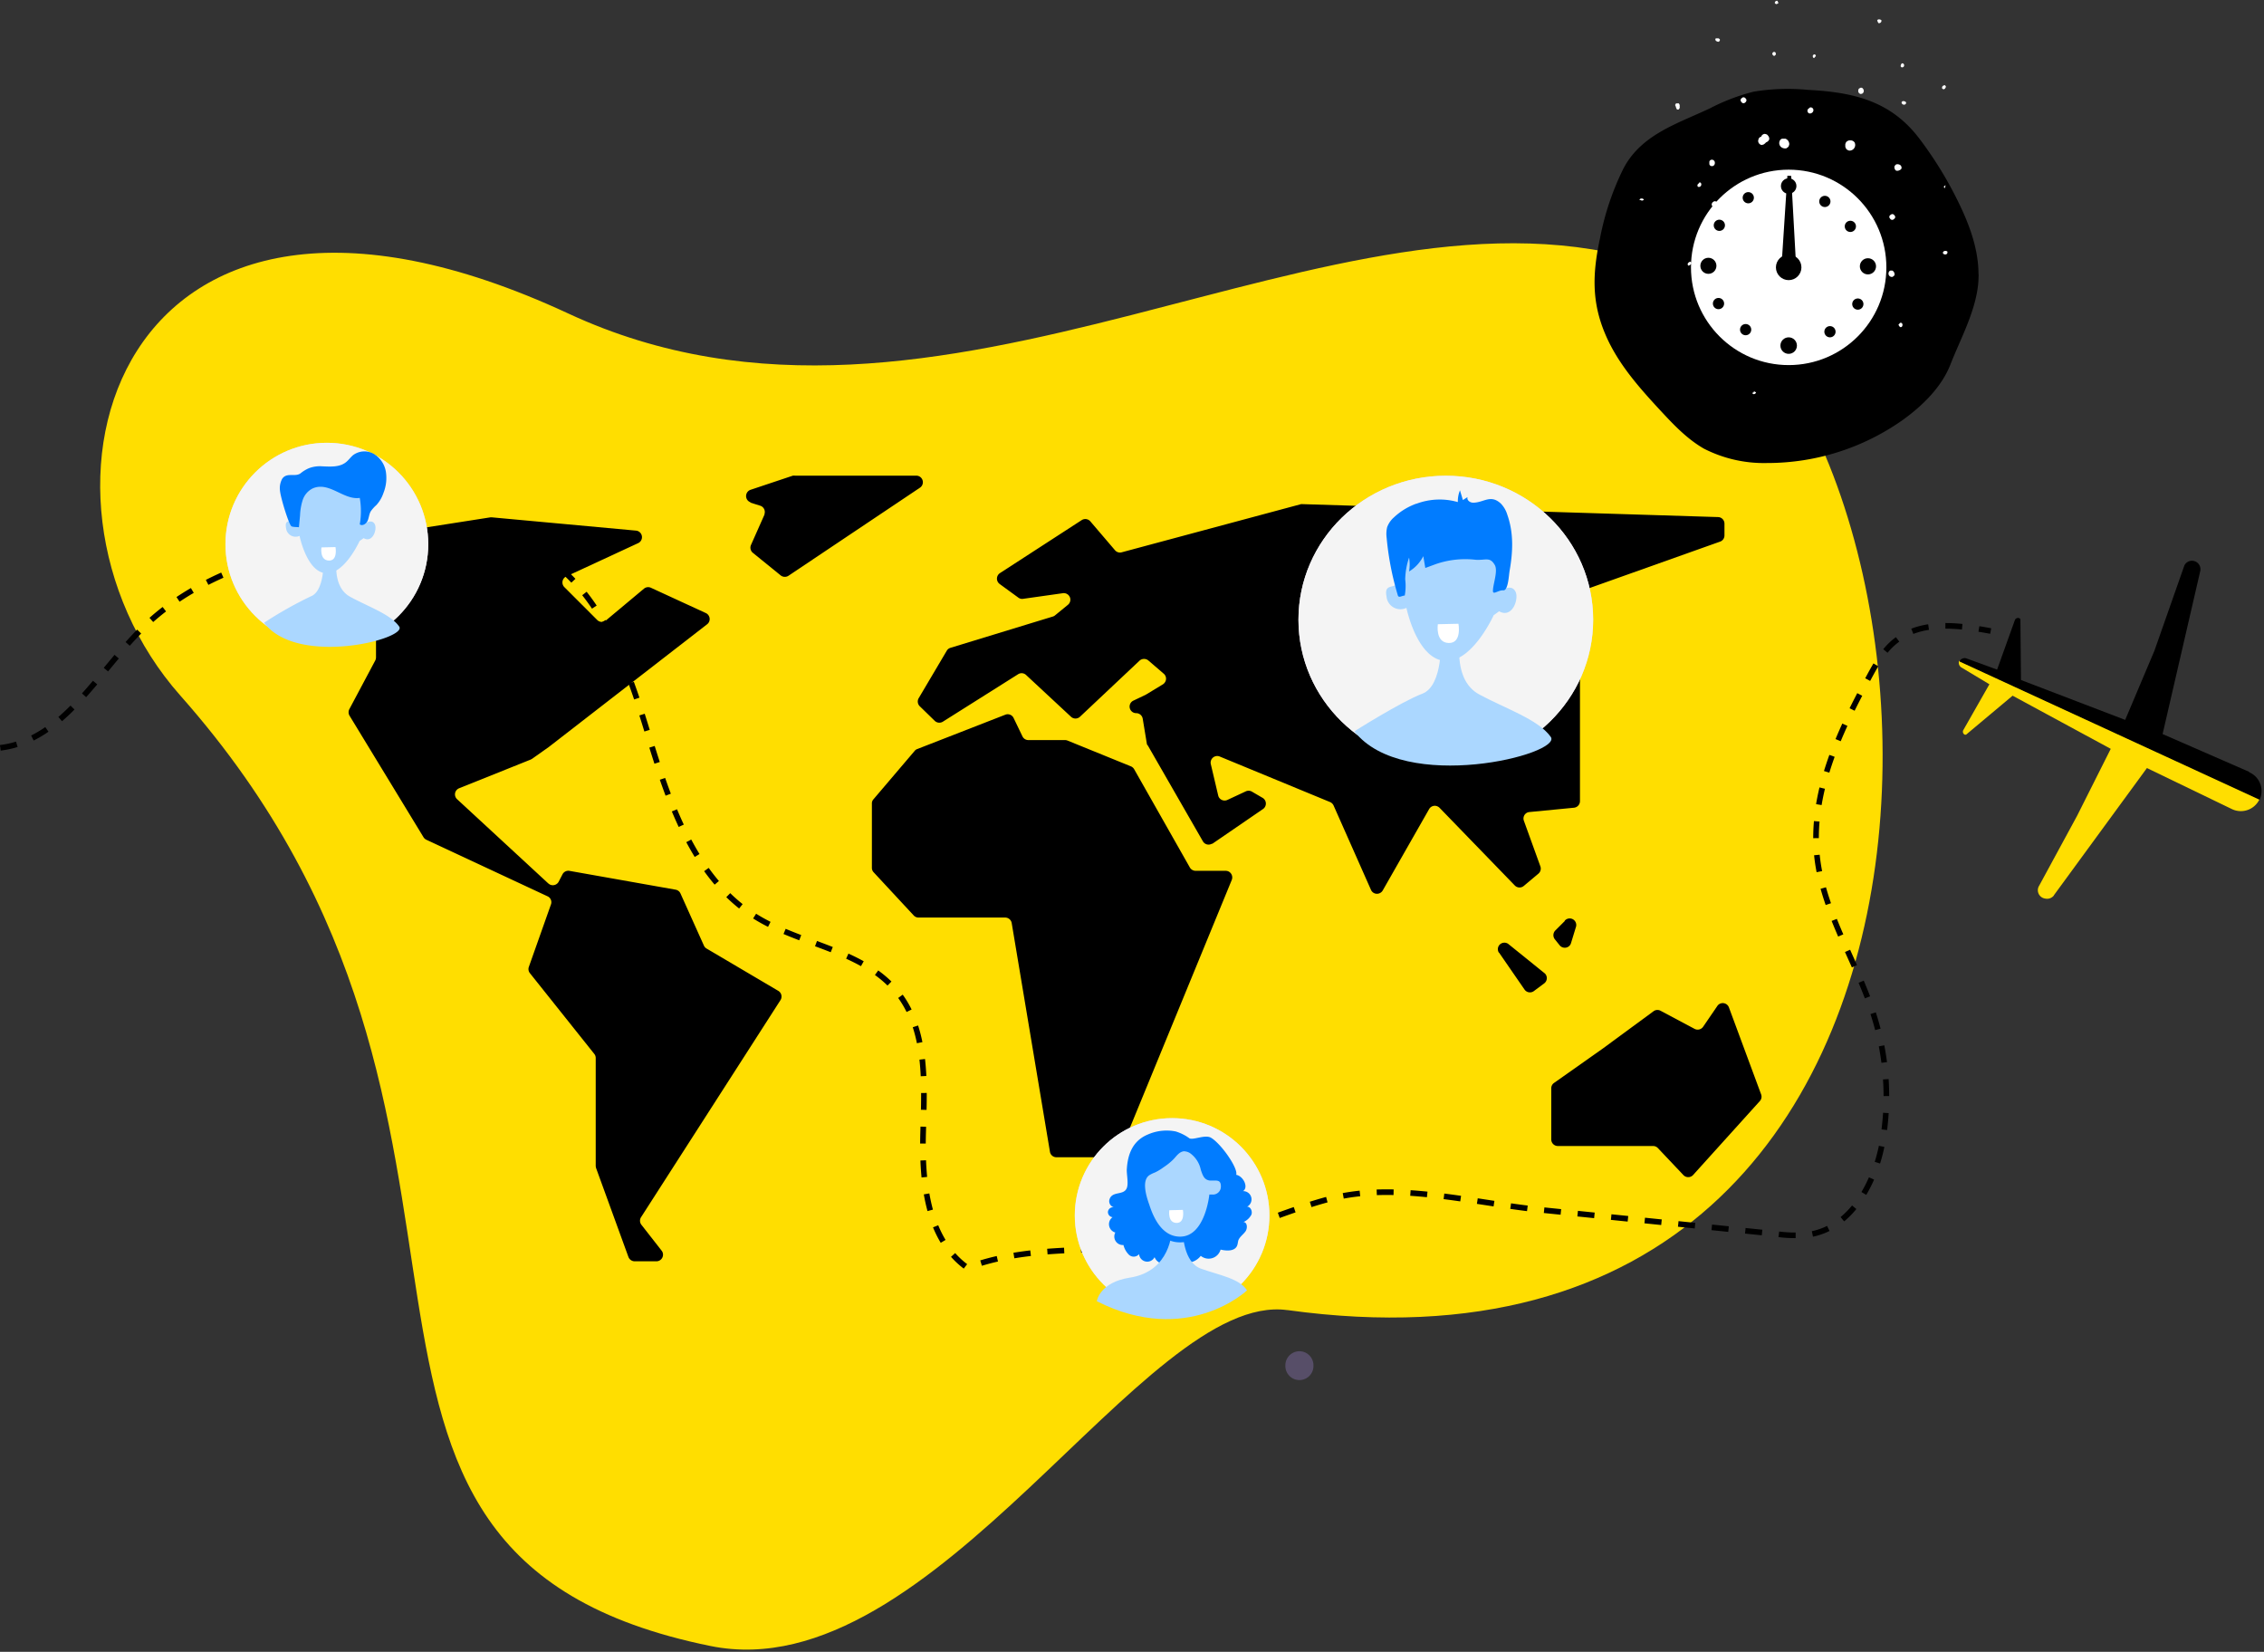 <svg xmlns="http://www.w3.org/2000/svg" width="403" height="294" fill="none" fill-rule="evenodd"><rect width="100%" height="100%" fill="#333333" stroke="none"/><g fill-rule="nonzero"><path d="M229.17 233.18c-25.5-3.53-62.78 67.9-102.7 59.78C45 276.4 100.33 200.78 32.1 123.8.7 88.38 20 18.08 101.16 55.8c66.53 30.92 136.27-27.2 193-8.83s70.67 205.02-65 186.2z" fill="#ffde00"/><path d="M55.8 98v4.16a1.15 1.15 0 0 0 .91 1.14l9.3 2.12a1.18 1.18 0 0 1 .92 1.15V117a1.27 1.27 0 0 1-.13.55l-4.6 8.64a1.2 1.2 0 0 0 0 1.16L75.38 149a1.19 1.19 0 0 0 .51.46l21.58 10.07a1.15 1.15 0 0 1 .6 1.45l-3.93 11.1a1.16 1.16 0 0 0 .18 1.12l11.48 14.4a1.15 1.15 0 0 1 .24.71v19.2a1.76 1.76 0 0 0 .07.4l5.75 15.8a1.2 1.2 0 0 0 1.1.78h3.88a1.18 1.18 0 0 0 1.18-1.18 1.16 1.16 0 0 0-.26-.73l-3.58-4.58a1.17 1.17 0 0 1-.07-1.36L138.93 178a1.18 1.18 0 0 0-.35-1.62l-12.8-7.55a1.13 1.13 0 0 1-.48-.53l-4.16-9.25a1.17 1.17 0 0 0-.87-.7l-18.9-3.35a1.17 1.17 0 0 0-1.23.59l-.7 1.35a1.18 1.18 0 0 1-1.6.47l-.24-.17-16.24-15a1.17 1.17 0 0 1-.06-1.65 1.22 1.22 0 0 1 .42-.29l12.72-5.1.25-.13 3-2.12 28.18-21.84a1.17 1.17 0 0 0 .21-1.64 1.13 1.13 0 0 0-.45-.36l-9.77-4.5a1.17 1.17 0 0 0-1.24.17l-6.74 5.63a1.16 1.16 0 0 1-1.58-.07l-5.84-5.84a1.18 1.18 0 0 1 0-1.67 1.14 1.14 0 0 1 .33-.23l12.8-5.93a1.17 1.17 0 0 0-.39-2.23l-25.63-2.36a1.31 1.31 0 0 0-.28 0l-30.54 4.78a1.18 1.18 0 0 0-.95 1.14zm77.78-8.54l1.75.55a1.17 1.17 0 0 1 .75 1.48v.1l-2.4 5.4a1.19 1.19 0 0 0 .34 1.41l4.93 4a1.19 1.19 0 0 0 1.41.07l23.44-15.7a1.17 1.17 0 0 0-.65-2.11H141.5a1.57 1.57 0 0 0-.37 0l-7.57 2.53a1.18 1.18 0 0 0-.68 1.51 1.14 1.14 0 0 0 .7.69l.01.06zm29.22 44.2l-7.32 8.6a1.07 1.07 0 0 0-.28.76v11.43a1.12 1.12 0 0 0 .31.8l7.13 7.68a1.17 1.17 0 0 0 .86.38h15.43a1.18 1.18 0 0 1 1.16 1l6.8 40.66a1.16 1.16 0 0 0 1.15 1h10.14a1.15 1.15 0 0 0 1.08-.7l20-48.66a1.19 1.19 0 0 0-.65-1.54 1.32 1.32 0 0 0-.44-.08h-5.37a1.19 1.19 0 0 1-1-.59l-9.92-17.5a1.22 1.22 0 0 0-.59-.51L190 131.8a1.32 1.32 0 0 0-.44-.08H183a1.16 1.16 0 0 1-1-.66l-1.58-3.28a1.16 1.16 0 0 0-1.48-.57l-15.65 6.1a1 1 0 0 0-.48.34zm41.55-.92l9.77 17a1.16 1.16 0 0 0 1.59.43h.1l9-6.17a1.18 1.18 0 0 0-.07-2l-1.94-1.13a1.2 1.2 0 0 0-1.09 0l-3.22 1.5a1.18 1.18 0 0 1-1.57-.56 1.59 1.59 0 0 1-.07-.2l-1.32-5.6a1.18 1.18 0 0 1 .87-1.42 1.11 1.11 0 0 1 .72.06l19.63 8.1a1.21 1.21 0 0 1 .63.61l6.65 15a1.16 1.16 0 0 0 1.54.62 1.18 1.18 0 0 0 .57-.51l8.24-14.45a1.16 1.16 0 0 1 1.59-.45 1.05 1.05 0 0 1 .27.2l13.4 13.83a1.17 1.17 0 0 0 1.6.08l2.6-2.18a1.18 1.18 0 0 0 .35-1.31l-2.93-8.1a1.16 1.16 0 0 1 .69-1.5 1.5 1.5 0 0 1 .29-.06l7.94-.77a1.18 1.18 0 0 0 1.06-1.17v-36.44A1.16 1.16 0 0 1 282 105l24.18-8.6a1.16 1.16 0 0 0 .78-1.1v-2.1a1.17 1.17 0 0 0-1.14-1.17l-73.9-2.3a1.86 1.86 0 0 0-.33 0l-31.92 8.57a1.16 1.16 0 0 1-1.19-.36l-4.4-5.15a1.18 1.18 0 0 0-1.53-.22L178 102a1.18 1.18 0 0 0-.35 1.63 1.42 1.42 0 0 0 .29.31l3.32 2.42a1.12 1.12 0 0 0 .86.22l7.07-1a1.18 1.18 0 0 1 1.33 1 1.19 1.19 0 0 1-.42 1.06l-2.32 1.9a1.11 1.11 0 0 1-.39.2l-18.2 5.56a1.14 1.14 0 0 0-.67.53l-5 8.45a1.18 1.18 0 0 0 .19 1.41l2.67 2.6a1.18 1.18 0 0 0 1.45.16l13.4-8.45a1.16 1.16 0 0 1 1.41.13l8 7.44a1.17 1.17 0 0 0 1.6 0l10.62-10a1.2 1.2 0 0 1 1.57 0l2.72 2.34a1.16 1.16 0 0 1 .13 1.64 1.12 1.12 0 0 1-.28.25l-3 1.82-.13.07-2.1 1a1.17 1.17 0 0 0 .48 2.24 1.18 1.18 0 0 1 1.16 1l.75 4.54a1.43 1.43 0 0 0 .19.26zm80.93 53.9l-8.65 6.1a1.16 1.16 0 0 0-.5 1v9.06a1.17 1.17 0 0 0 1.17 1.17h16.95a1.17 1.17 0 0 1 .86.37l4.54 4.8a1.18 1.18 0 0 0 1.65.07l.07-.07 11.88-13.16a1.16 1.16 0 0 0 .24-1.19l-5.74-15.5a1.17 1.17 0 0 0-1.5-.68 1.11 1.11 0 0 0-.56.44l-2.53 3.7a1.18 1.18 0 0 1-1.52.37l-6.07-3.23a1.16 1.16 0 0 0-1.24.1l-9.05 6.65zm-18.45-17.1l4.54 6.58a1.17 1.17 0 0 0 1.63.3l1.88-1.4a1.17 1.17 0 0 0 .22-1.64 1.1 1.1 0 0 0-.22-.21l-6.42-5.18a1.18 1.18 0 0 0-1.64.3 1.16 1.16 0 0 0 0 1.29l.01-.03zm11.72-5.63l-1.7 1.7a1.19 1.19 0 0 0-.09 1.56l.85 1.06a1.18 1.18 0 0 0 1.64.21 1.13 1.13 0 0 0 .4-.6l.85-2.78a1.17 1.17 0 0 0-2-1.16h.05zm73.63-115.08c0-4.34-1.52-8.6-3.42-12.52a67.75 67.75 0 0 0-7.1-11.63C336.6 18 330 16.42 321.88 16a37.45 37.45 0 0 0-9.7.31 36.06 36.06 0 0 0-7.86 3c-5.92 2.78-12.25 4.67-15.4 10.8a48.64 48.64 0 0 0-4.11 12.28c-1.3 6.06-1.56 11.17.9 17 2.2 5.27 6.1 9.63 9.93 13.76 2.32 2.5 4.7 5 7.66 6.7a23.45 23.45 0 0 0 11.23 2.56 41.76 41.76 0 0 0 24.26-7.73c3.4-2.46 6.8-5.76 8.37-9.75 1.83-4.7 4.62-9.65 5-14.83.02-.48.04-.88.04-1.3z" fill="#000"/><g fill="#fff"><path d="M292.6 35.63a.32.32 0 0 0-.08-.2.45.45 0 0 0-.3-.1v.2-.2c-.22 0-.37.1-.37.28h.2a.53.53 0 0 0 .33.1v-.08l.22.01zm18.86 12.74h-.24c-.1 0-.12-.1-.25-.08s0 0 0 .08h-.24a.34.34 0 0 0 .38.34v-.23.23a.46.46 0 0 0 .2 0 .3.3 0 0 0 .15-.34zM306.15 7l-.24-.18a1 1 0 0 1-.27 0 .52.52 0 0 0-.32.09l.08.33.1.06a.63.63 0 0 0 .47.12l.17-.2V7zm28.75-3.24V3.6a.69.69 0 0 0-.56-.14.28.28 0 0 0-.19.25l.14.2a.19.19 0 0 1-.06 0l.17.22c.4.01.5-.28.5-.38zm-3.42 12.9l.1-.06a.59.59 0 0 0 .18-.41.68.68 0 0 0-.35-.58h-.23l-.3.18-.1.22v.1a.54.54 0 0 0 .4.61h.1l.18-.05zM323 10.2l.23-.2a.41.41 0 0 0-.13-.29.31.31 0 0 0-.27 0l-.15.2v.06c0 .08 0 .33.25.36l.1-.1-.03-.04zM316.52.38v.07l-.13-.3a.39.39 0 0 0-.34.09.38.38 0 0 0-.13.31l.2.18a.19.19 0 0 1 .14 0l.3-.17a.49.49 0 0 0-.03-.17zM346 15.9l.22-.13.07-.13a.75.75 0 0 0 .1-.2l-.15-.26a.54.54 0 0 0-.41.12.35.35 0 0 0-.13.27c-.05.06-.02.26.3.33zm-7.06-4.28a.35.35 0 0 0-.34-.36l-.2.15a.09.09 0 0 1 0 .05.58.58 0 0 0-.07.25.53.53 0 0 0 0 .12l.15.15a.4.4 0 0 0 .34-.07.37.37 0 0 0 .12-.29zM300.9 47.1a.45.45 0 0 0 .21-.3l-.2-.22c-.2 0-.5.22-.5.45a.28.28 0 0 0 .19.26l.26-.15s.04-.02.05-.04zm18.74-.2a.76.76 0 0 0 .69.15.73.73 0 0 0 .48-.54v-.3l-.1-.2-.1-.15-.06-.06a1 1 0 0 0-.77-.42.85.85 0 0 0-.63.32l-.07.48.1.23a.71.71 0 0 0 .47.5zm-14.1-10.1l.08-.06a.62.62 0 0 0 .15-.39.55.55 0 0 0-.45-.53h-.2l-.3.22a.59.59 0 0 0-.13.36v.1l.07.15.2.16.15.06h.27l.16-.06zm31.7 12.2v-.16a.75.75 0 0 0-.4-.68h-.35l-.12.06a.64.64 0 0 0-.21.47.59.59 0 0 0 .2.45.62.62 0 0 0 .52.14l.14-.1.22-.2zm-.03-10.06a.53.53 0 0 0 .14-.25v-.18l-.2-.27a.5.5 0 0 0-.24-.13h-.18l-.3.2a.59.59 0 0 0-.12.23v.18l.2.28a.51.51 0 0 0 .25.13h.18l.26-.2zm-30.64 3.2a.65.65 0 0 0 .12-.24v-.18l-.23-.3a.55.55 0 0 0-.47-.12l-.13.07-.16.2-.06.15V42l.07.16.2.2.16.07h.32l.2-.27zm-.22 14.1h.07a.36.36 0 0 0 .31-.23l-.2-.25a.22.22 0 0 1-.14 0l-.3.13-.06.08a.55.55 0 0 0-.12.28.29.29 0 0 0 .21.27l.25-.26s-.02-.03-.04-.02zm32.3 1.58a.36.36 0 0 0-.35-.39l-.23.2a.39.39 0 0 0-.13.2l.17.27a.59.59 0 0 0 .21.14l.18-.05a.5.5 0 0 0 .15-.36zm-22.8-.75a.37.37 0 0 0-.38.34l.15.2h.05a.5.5 0 0 0 .37.06l.15-.14a.37.37 0 0 0-.34-.46zm6-5.35l.2.12h.2c.36 0 .58-.13.64-.4v-.2l-.06-.07a.51.51 0 0 0-.43-.48h-.27a.53.53 0 0 0-.44.51.9.9 0 0 0 .09.36l.08.16zm-4.48.43v-.2l-.16-.26-.17-.1a.85.85 0 0 0-.69.16.57.57 0 0 0-.19.45.45.45 0 0 0 0 .11l.08.15.22.16h.17a.87.87 0 0 0 .74-.48zm6.04 10.9a2.91 2.91 0 0 1-.79-.49l-.32.2a1.09 1.09 0 0 0 .61.62.57.57 0 0 0 .51 0v-.33zm6.16-6.68l-.14-.24h-.05A.53.53 0 0 0 329 56l-.15.17a.49.49 0 0 0 0 .12.39.39 0 0 0 .34.43l.24-.18a.39.39 0 0 0 .13-.17zM314 25.65a.87.87 0 0 0 .34-.3l.18-.07.2-.16.06-.06a.85.85 0 0 0 .17-.34l-.08-.37-.18-.24-.08-.1a.82.82 0 0 0-.64-.16l-.27.15-.16.2v.1l-.28.12-.2.22-.1.37a.75.75 0 0 0 .64.8l.34-.1.07-.04zm8.8-6a.57.57 0 0 0-.18-.43.51.51 0 0 0-.41-.1l-.13.08-.1.1-.14.1-.1.18v.28l.1.16.07.1a.54.54 0 0 0 .55 0 .59.59 0 0 0 .33-.46zm7.43 6.14a1.06 1.06 0 0 0-.11-.45l-.17-.18-.17-.1-.23-.07h-.43l-.32.13-.2.2-.13.32v.5l.14.33.2.2.32.13a1 1 0 0 0 1.1-.98zm-11.98.42l.15-.18.1-.35a1.07 1.07 0 0 0-.7-1h-.6l-.25.15a1 1 0 0 0-.24.62.93.93 0 0 0 .36.74 1.12 1.12 0 0 0 .93.2l.24-.18zM299 18.7l-.16-.3h-.5l-.17.3a1.26 1.26 0 0 1 .15.36 1.25 1.25 0 0 0 .2.43h.27a.55.55 0 0 0 .2-.55.49.49 0 0 1 .02-.24zm47 14.57l.17.25.16-.55-.25.16a.34.34 0 0 0-.08.14zm-26.4 1.16l.2.2.32.13h.17l.3-.1.24-.22a.72.72 0 0 0 .18-.34l-.08-.36-.17-.24-.1-.1a.77.77 0 0 0-.64-.16l-.27.15-.16.2-.1.3v.26l.13.32zm-4.9 1.12h.2l.23-.1a.84.84 0 0 0 .26-.61A1.07 1.07 0 0 0 315 34l-.3-.1h-.26l-.3.12a1 1 0 0 0-.33.68.87.87 0 0 0 .61.81l.28.05zm-11.95-3a.32.32 0 0 0-.23-.09l-.2.24a.36.36 0 0 0-.17.3.49.49 0 0 0 0 .12l.14.14a.44.44 0 0 0 .37-.07.46.46 0 0 0 .09-.64zm2.5-3.56a.53.53 0 0 0-.78-.5l-.1.08-.1.17v.5l.1.18.1.08a.53.53 0 0 0 .53 0 .58.58 0 0 0 .25-.5z"/><path d="M316.1 9.68a.31.31 0 0 1 0-.1.3.3 0 0 0-.43-.31l-.07.05a.34.34 0 0 0-.12.25c0 .22.23.35.33.4l.28-.22v-.07zm.2 31.12l.06-.2v-.25a1.36 1.36 0 0 0-.56-.79l-.24-.1h-.47a.86.86 0 0 0-.47.75 1 1 0 0 0 .55.85.88.88 0 0 0 1-.1l.13-.17zm21.8-10.52h.08l.2-.16.1-.14v-.12a.6.6 0 0 0-.19-.45.88.88 0 0 0-.68-.17l-.15.06-.18.2-.07.15v.05a.85.85 0 0 0 .18.57l.07.06.12.06h.08a.62.62 0 0 0 .44-.1h.01zM324 34.7a.88.88 0 0 0-.26.42l.07.4.2.25.35.18h.26l.34-.15.2-.22.1-.37a.75.75 0 0 0-.62-.8l-.34.08-.3.22zM312.48 70a.28.28 0 0 0 .1-.22h-.2v-.07c0-.07-.24 0-.25.08s0 .06 0 .1h-.2a.25.25 0 0 0 .26.26.47.47 0 0 0 .31-.14zm14.8-23.68l.27-.12.18-.17.13-.27a1.48 1.48 0 0 0 0-.21 1 1 0 0 0-.71-1.08h-.26l-.2.06-.22.13a1.06 1.06 0 0 0-.24.67 1 1 0 0 0 .32.76.9.9 0 0 0 .73.23zm-16.54-28.16a.55.55 0 0 0 .13-.26v-.18l-.2-.27a.64.64 0 0 0-.25-.13h-.18l-.27.2a.5.5 0 0 0-.13.24v.2l.2.28a.62.62 0 0 0 .25.13h.18l.27-.2zM345.84 45l.05.14a.53.53 0 0 0 .53.12.34.34 0 0 0 .23-.33v-.14a.52.52 0 0 0-.52-.11.36.36 0 0 0-.29.32zm-6.54-26.7l-.08-.17a.75.75 0 0 0-.56-.12l-.17.16v.05a.42.42 0 0 0 .42.41.36.36 0 0 0 .39-.33z"/><circle cx="318.39" cy="47.59" r="17.39"/></g><g fill="#000"><path d="M318.83 31.3l-.67-.02-1.1 16.93h2.7z"/><circle cx="318.39" cy="47.59" r="2.27"/><circle cx="325.74" cy="59.04" r="1"/><circle cx="330.7" cy="54.12" r="1"/><circle cx="332.5" cy="47.4" r="1.44"/><circle cx="324.83" cy="35.85" r="1"/><circle cx="329.37" cy="40.29" r="1"/><circle cx="304.1" cy="47.31" r="1.43"/><circle cx="305.9" cy="54.03" r="1"/><circle cx="310.73" cy="58.67" r="1"/><circle cx="311.2" cy="35.19" r="1"/><circle cx="306.05" cy="40.1" r="1"/><circle cx="318.39" cy="33.11" r="1.38"/><circle cx="318.39" cy="61.51" r="1.47"/></g></g><path d="M.06 133.1c11.26-1.38 17.3-13.46 25.42-21.4 10.47-10.23 25.56-14 40-16.2C75.45 94 86.2 93.14 95 97.9c11.47 6.17 16.4 19.76 20.2 32.22s8.2 26.08 19.24 33c8.1 5.07 19 5.9 25.12 13.27 5.6 6.76 5 16.48 4.76 25.25s.7 18.9 7.87 24c13-4.92 27.6-2 41.17-4.83 8-1.7 15.53-5.4 23.5-7.47 11.74-3.06 25.46.8 37.43 2l41.84 4.28a22.68 22.68 0 0 0 6 .09c7.6-1.24 11.9-9.57 13.08-17.18a47.8 47.8 0 0 0-1.53-21.39c-3-9.74-9.13-18.56-10.24-28.7-1.2-11.16 3.85-22 9.2-31.83 1.32-2.45 2.73-5 4.93-6.65 4.58-3.57 11.07-2.7 16.78-1.65" stroke="#000" stroke-dasharray="3"/><g fill-rule="nonzero"><circle fill="#ded6e9" cx="58.18" cy="96.86" r="18.05"/><circle fill="#f4f4f4" cx="58.18" cy="96.86" r="18.05"/><g fill="#abd7ff"><path d="M47 110.84a72.19 72.19 0 0 1 8.33-4.7c2.6-1 2.26-7 2.26-7l2.36.42s-.84 4.88 2.35 6.64 7.25 3.13 8.76 5.32S53 118.75 47 110.84z"/><path d="M64 96.3s-2.7 6-6.05 5.72-4.63-6.64-4.63-6.64a1.71 1.71 0 0 1-2.4-1.38c-.27-1.5.6-1.1 1.27-1.5 0 0 2-8.75 7.48-7.74S65.3 93 65.3 93s1-.58 1.43.34-.42 3.36-2 2.44l-.73.52z"/></g><path d="M55 83.33a5.53 5.53 0 0 1 2.41-.33c1.43.06 3 .17 4.13-.7.5-.38.84-.9 1.32-1.3a3.37 3.37 0 0 1 3.68-.21 4.56 4.56 0 0 1 2.14 3.13 7.22 7.22 0 0 1-.43 3.84A6 6 0 0 1 67 89.89 6.38 6.38 0 0 0 66 91c-.3.5-.32 1.14-.56 1.68s-.92 1-1.4.65a13.8 13.8 0 0 0 0-4.71c-2.9.43-5.46-3-8.4-1.68A3.55 3.55 0 0 0 53.88 89a10.27 10.27 0 0 0-.47 2.71l-.2 2.14c0-.06-1.2 0-1.37-.22-.47-.45-1.88-5-2-6.3a3.45 3.45 0 0 1 .39-2.11c.82-1.22 2.33-.24 3.3-1a6.09 6.09 0 0 1 1.47-.89z" fill="#017cff"/><path d="M57.2 97.43l2.52-.06s.46 2.47-1.2 2.4-1.3-2.35-1.3-2.35z" fill="#fff"/><ellipse fill="#ded6e9" cx="257.36" cy="110.3" rx="26.23" ry="25.63"/><ellipse fill="#f4f4f4" cx="257.36" cy="110.3" rx="26.23" ry="25.63"/><g fill="#abd7ff"><path d="M241.07 130.17s8.3-5.26 12.1-6.7 3.3-9.9 3.3-9.9l3.42.6s-1.22 6.92 3.42 9.43 10.53 4.45 12.73 7.55-26.16 10.24-34.96-.98z"/><path d="M265.87 109.52s-3.9 8.6-8.8 8.1-6.72-9.43-6.72-9.43a2.48 2.48 0 0 1-3.54-2c-.4-2.1.86-1.55 1.83-2.15 0 0 2.94-12.4 10.88-11s8.18 11.82 8.18 11.82 1.47-.84 2.08.48-.6 4.77-2.93 3.46l-.98.7z"/></g><path d="M252.15 89.65a11.78 11.78 0 0 1 7.35-.29 5.17 5.17 0 0 1 .38-2.09l.52 1.73.83-.53c-.18.52.4 1 1 1 1.88 0 3.08-1.54 4.92.15a4.88 4.88 0 0 1 1.16 2c1.15 3.26 1 6.6.4 10-.14.87-.26 3.53-1.12 3.45s-1.87.92-1.84.08c0-1.18.94-3.55.32-4.6-.87-1.5-1.62-.8-3.4-.92a16.09 16.09 0 0 0-7.06.76l-1.9.7-.36-2.1a6.63 6.63 0 0 1-2.53 2.72 7.32 7.32 0 0 0 0-2.47 13.13 13.13 0 0 0-.69 3.87 9.37 9.37 0 0 1-.08 2.89c-.46 0-1.05.47-1.22 0a51.61 51.61 0 0 1-2-10.26 5.16 5.16 0 0 1 .09-1.92 4.26 4.26 0 0 1 1.21-1.74 11.37 11.37 0 0 1 4-2.44z" fill="#017cff"/><path d="M255.94 111.1l3.67-.08s.66 3.5-1.75 3.42-1.92-3.34-1.92-3.34z" fill="#fff"/><circle fill="#ded6e9" cx="208.64" cy="216.33" r="17.32"/><circle fill="#f4f4f4" cx="208.64" cy="216.33" r="17.32"/><path d="M211.63 202.54c.58.52 2.8-.66 3.9-.06 1.77 1 4.9 5.44 4.52 6.62 1.23.2 2.26 2.2 1.22 2.9a1.47 1.47 0 0 1 .72 2.77c.64 0 1 .85.75 1.45a3 3 0 0 1-1.4 1.29c.68 0 .76 1.08.37 1.64s-1 .94-1.27 1.58c-.1.32-.1.67-.24 1-.43 1-1.86.93-2.93.68a2.21 2.21 0 0 1-3.53 1.11 3.1 3.1 0 0 1-4.8.16 1.88 1.88 0 0 1-1.69 1.26 1.86 1.86 0 0 1-1.73-1.19 1.46 1.46 0 0 1-2.76-.54 1.24 1.24 0 0 1-1.78.14 3.66 3.66 0 0 1-1-1.76 1.51 1.51 0 0 1-1.45-2.22 1.54 1.54 0 0 1-.49-2.73.92.92 0 0 1-.82-1 .94.94 0 0 1 1.07-.77 1.1 1.1 0 0 1-.79-1.42c.48-1.46 2.37-.7 3-1.84.47-.8 0-2.65.08-3.57.17-2.66 1.08-5 3.7-6.1a8.29 8.29 0 0 1 5-.56 8.16 8.16 0 0 1 2.36 1.16z" fill="#017cff"/><g fill="#abd7ff"><path d="M195.24 231.6s.44-3.36 5.87-4.2c7.32-1.13 7.46-8.26 7.46-8.26l2 .33s.06 5.2 3.2 6.33 6.86 1.73 8.2 3.86c.04 0-10.63 10.1-26.72 1.94z"/><path d="M210.1 220.6a4.93 4.93 0 0 1-.75-.06c-2.3-.36-4-2.35-5.22-5.92-.6-1.7-1.3-4.15-.23-5.48a2.43 2.43 0 0 1 .44-.41 4.21 4.21 0 0 1 .8-.39l.28-.13a8.32 8.32 0 0 0 1.42-.87 10.69 10.69 0 0 0 1.71-1.37l.26-.3a3 3 0 0 1 1.87-1.25h.18a2.49 2.49 0 0 1 1.31.42 5 5 0 0 1 2 3l.14.38c.32.93.5 1.34 1.15 1.4h.9c.37 0 1.5 0 1.5 1.54a1.88 1.88 0 0 1-2.11 2c-.25 1.75-1.4 7.48-5.62 7.48l-.01-.05z"/></g><path d="M210.87 204.92a2 2 0 0 1 1 .35 4.83 4.83 0 0 1 1.88 2.95c.35 1 .58 1.77 1.62 1.9h.95c.55 0 1 .12 1 1a1.41 1.41 0 0 1-1.6 1.48 3 3 0 0 1-.45 0s-.73 7.5-5.2 7.5a4 4 0 0 1-.68-.05c-2.68-.42-4.06-3.3-4.8-5.6-.43-1.2-1.3-3.8-.32-5a1.63 1.63 0 0 1 .34-.3 6 6 0 0 1 1-.48 9 9 0 0 0 1.51-.92 10.78 10.78 0 0 0 1.78-1.44c.54-.57 1-1.3 1.82-1.4h.15zm-.02-1h-.24a3.41 3.41 0 0 0-2.18 1.42l-.26.28a10 10 0 0 1-1.62 1.31 9.47 9.47 0 0 1-1.35.83l-.26.1a5 5 0 0 0-.89.45 2.65 2.65 0 0 0-.55.51c-1.23 1.52-.5 4.14.15 6 1.23 3.74 3.12 5.84 5.6 6.24a5.9 5.9 0 0 0 .83.06c4.3 0 5.67-5.3 6-7.5a2.34 2.34 0 0 0 2.19-2.46 1.83 1.83 0 0 0-2-2h-.84c-.3 0-.4-.13-.73-1.08v-.15l-.1-.23a5.41 5.41 0 0 0-2.21-3.24 3 3 0 0 0-1.57-.5l.01-.05z" fill="#017cff"/><path d="M228.8 243v.13a2.5 2.5 0 1 0 5 0V243a2.5 2.5 0 1 0-5 0z" fill="#574e68"/><path d="M208.14 215.4l2.42-.06s.44 2.37-1.16 2.32-1.26-2.26-1.26-2.26z" fill="#fff"/><path d="M365.6 159.34l16.56-22.64 15.12 7.3a3.66 3.66 0 0 0 4.9-1.71v-.08l-53.45-24.6a1 1 0 0 0 .39 1.18l5 3-4.63 8.13a.59.59 0 0 0 .19.81.34.34 0 0 0 .43-.09l8.14-6.82 17.47 9.46-6 11.94L363 157.6a1.62 1.62 0 0 0-.24.61 1.51 1.51 0 0 0 1.28 1.72 1.54 1.54 0 0 0 1.58-.58z" fill="#ffde00"/><path d="M400.35 137.37l-15.4-6.72 6.7-29a1.51 1.51 0 0 0-2.78-1.09 1.69 1.69 0 0 0-.11.27l-5.27 15-5.2 12.3-18.55-7.1-.1-10.63a.33.33 0 0 0-.22-.38.6.6 0 0 0-.77.36l-3.16 8.8-5.47-2a1 1 0 0 0-1.2.5v.06l53.4 24.6a3.65 3.65 0 0 0-1.77-4.86h-.08l.01-.1z" fill="#000"/></g></svg>